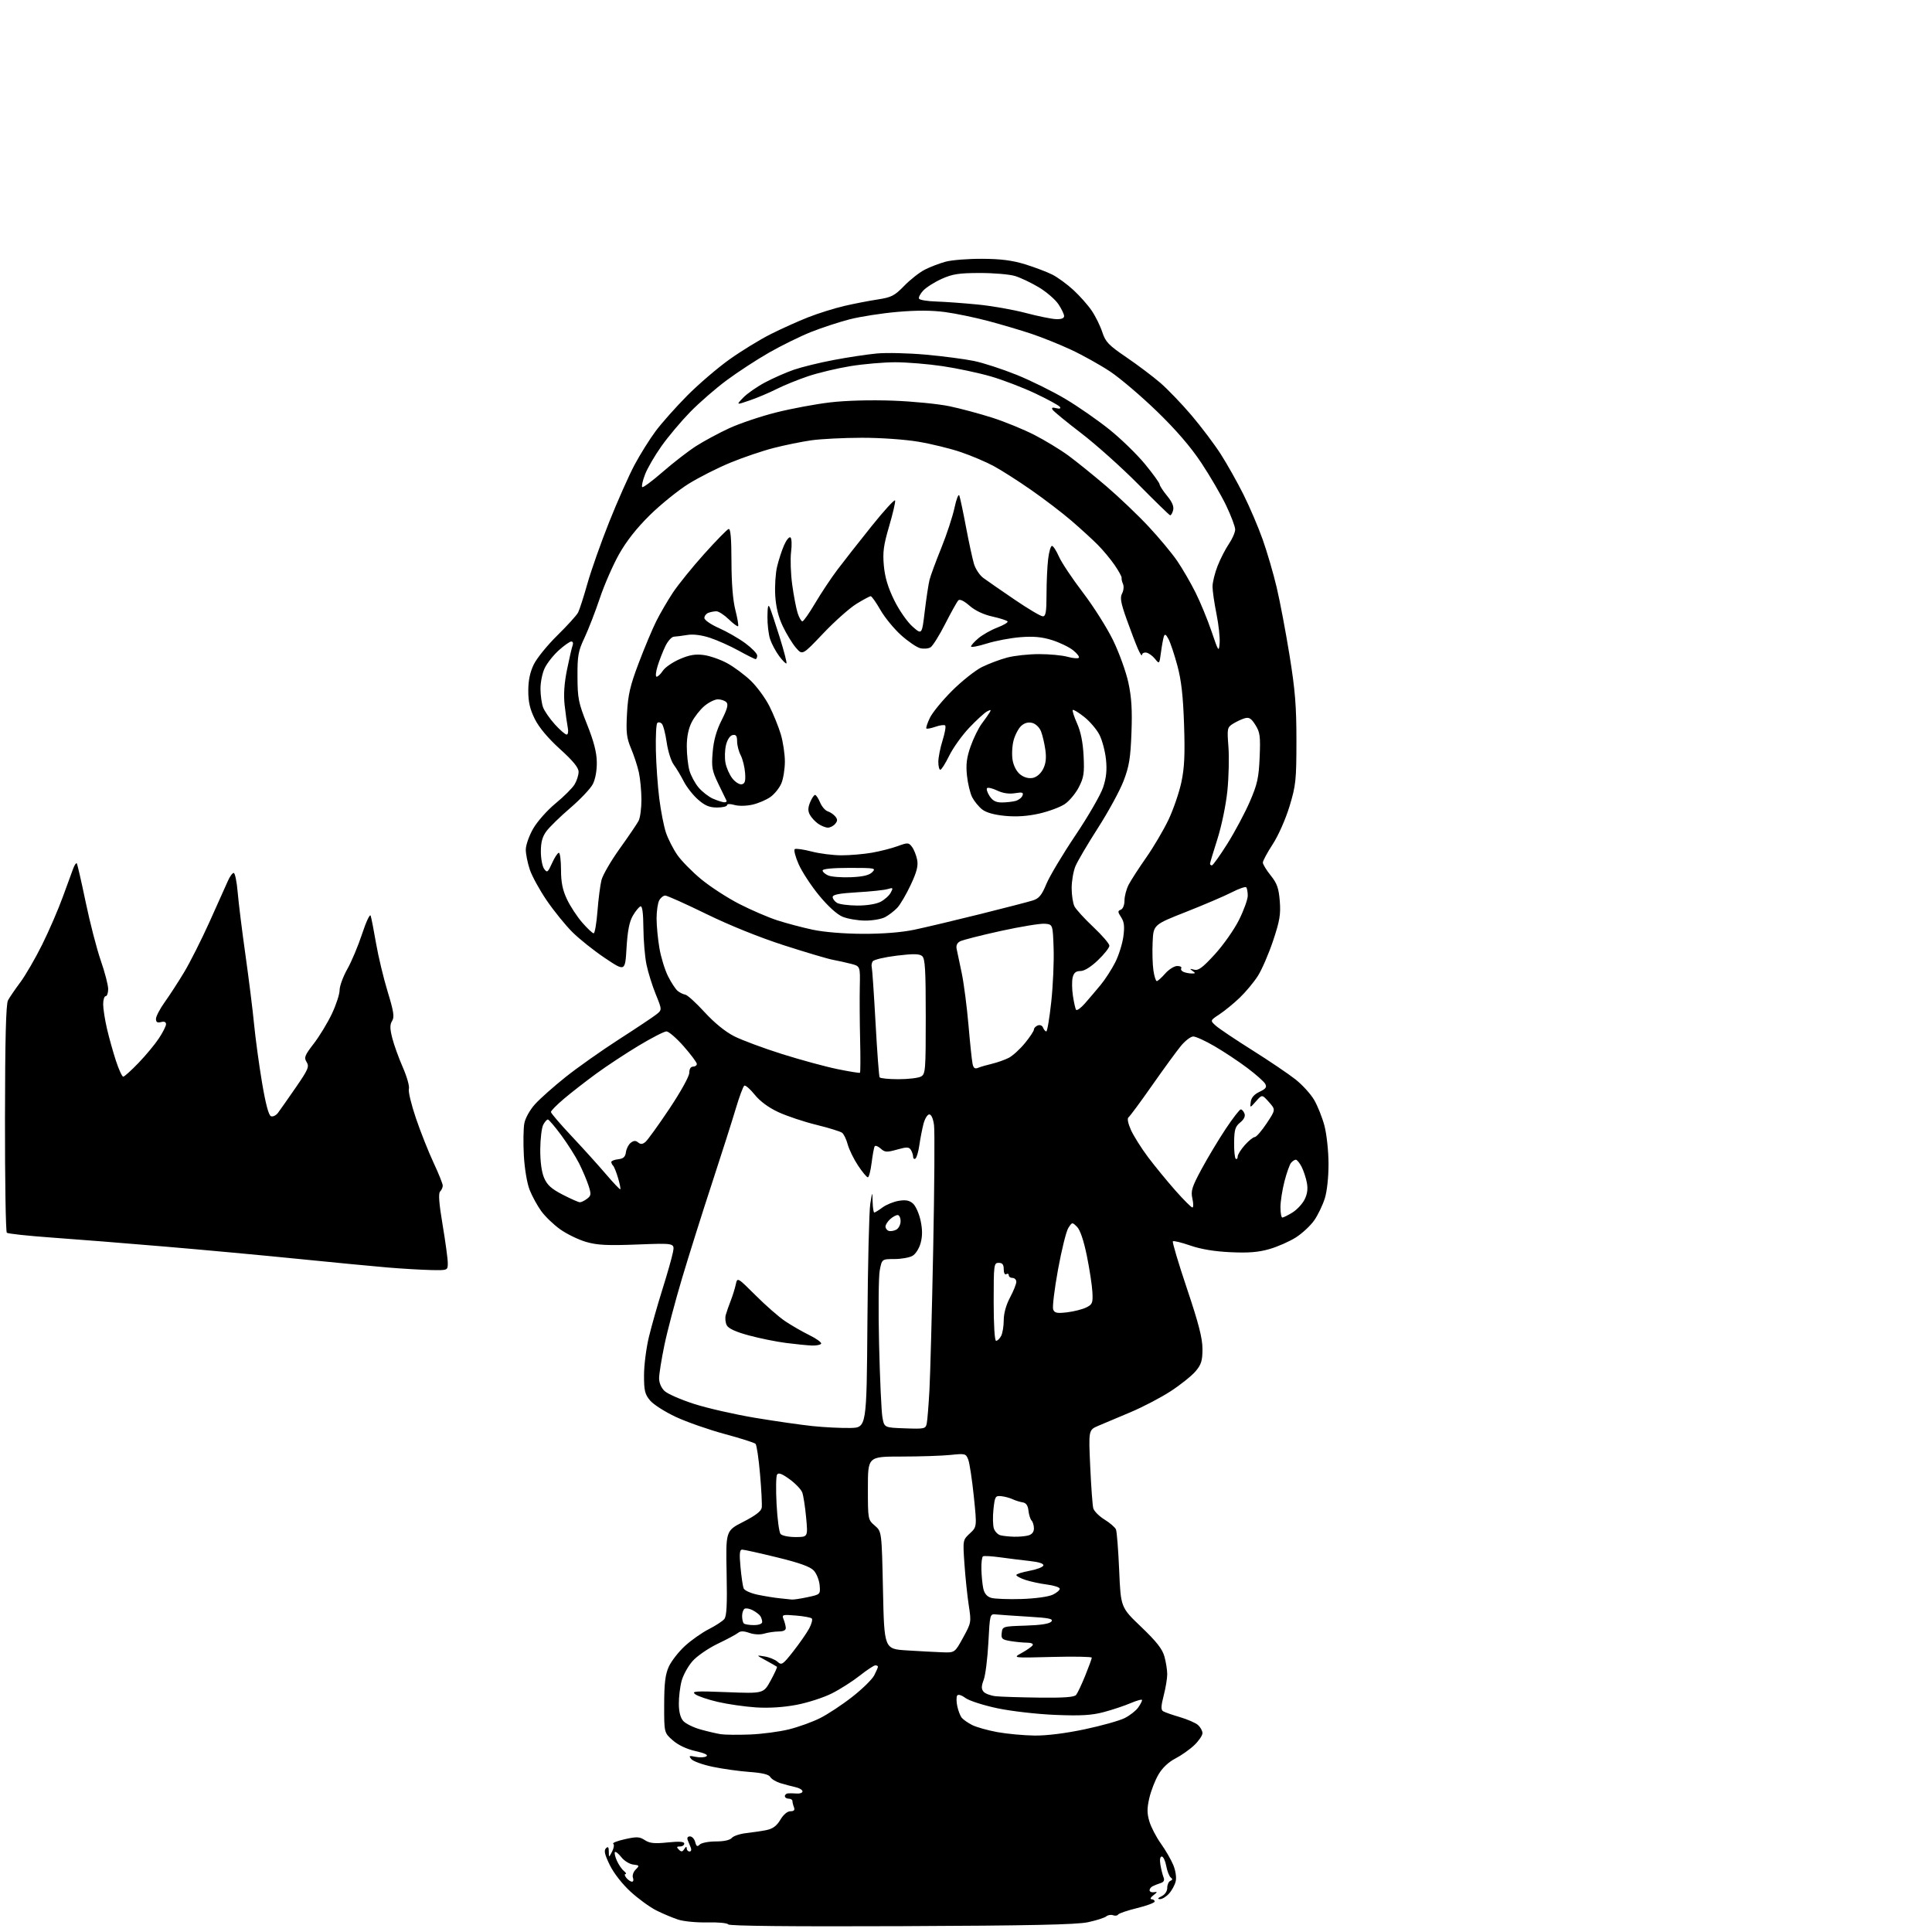<?xml version="1.0" encoding="UTF-8" standalone="no"?>
<svg 
  version="1.1" 
  xmlns="http://www.w3.org/2000/svg" 
  xmlns:xlink="http://www.w3.org/1999/xlink" 
  xmlns:svg="http://www.w3.org/2000/svg"
  xmlns:rdf="http://www.w3.org/1999/02/22-rdf-syntax-ns#"
  xmlns:cc="http://creativecommons.org/ns#"
  xmlns:dc="http://purl.org/dc/elements/1.1/"
  viewBox="0 0 768 768"
  width="768"
  height="768"
>
<style>svg {background-color: white; }</style>"
<path stroke="none" fill="black" fill-rule="evenodd" d="M358.30,765.68C314.27,765.86 289.88,765.61 289.48,764.98C289.15,764.43 285.42,764.08 281.19,764.18C276.92,764.29 271.72,763.79 269.50,763.05C267.30,762.32 263.43,760.69 260.89,759.42C258.35,758.15 253.76,754.81 250.68,751.99C247.37,748.96 243.99,744.64 242.40,741.38C240.38,737.26 240.00,735.60 240.86,734.74C241.71,733.89 242.00,734.21 242.01,736.05C242.03,738.50 242.03,738.50 243.33,736.00C244.04,734.62 244.24,733.24 243.77,732.92C243.31,732.60 245.39,731.78 248.41,731.11C253.14,730.05 254.22,730.10 256.33,731.48C258.26,732.74 260.16,732.94 265.38,732.40C270.06,731.92 272.00,732.06 272.00,732.86C272.00,733.49 271.24,734.00 270.30,734.00C268.95,734.00 268.85,734.25 269.84,735.24C270.83,736.23 271.28,736.18 272.03,734.99C272.66,734.00 272.97,733.92 272.98,734.75C272.99,735.44 273.50,736.00 274.11,736.00C274.72,736.00 274.94,735.33 274.61,734.50C274.27,733.67 273.73,732.33 273.39,731.50C273.02,730.57 273.35,730.00 274.28,730.00C275.10,730.00 276.03,731.00 276.35,732.23C276.81,734.00 277.19,734.21 278.17,733.23C278.85,732.55 281.73,732.00 284.58,732.00C287.81,732.00 290.19,731.47 290.92,730.59C291.56,729.82 294.21,728.95 296.79,728.67C299.38,728.38 303.01,727.83 304.86,727.44C307.22,726.95 308.82,725.73 310.21,723.37C311.42,721.32 312.99,720.00 314.21,720.00C315.63,720.00 316.04,719.54 315.61,718.42C315.27,717.55 315.00,716.42 315.00,715.92C315.00,715.41 314.32,715.00 313.50,715.00C312.68,715.00 312.00,714.55 312.00,714.00C312.00,713.45 312.56,712.95 313.25,712.89C313.94,712.83 315.51,712.86 316.75,712.96C317.99,713.06 319.00,712.67 319.00,712.09C319.00,711.51 317.76,710.76 316.25,710.43C314.74,710.09 312.04,709.38 310.26,708.84C308.47,708.29 306.65,707.19 306.19,706.38C305.64,705.38 302.99,704.74 297.94,704.38C293.85,704.08 287.26,703.16 283.30,702.33C279.34,701.50 275.52,700.13 274.82,699.28C273.70,697.94 273.92,697.82 276.52,698.37C278.16,698.71 280.08,698.62 280.79,698.17C281.63,697.62 280.13,696.90 276.47,696.08C272.95,695.29 269.60,693.71 267.44,691.81C264.00,688.79 264.00,688.79 264.02,677.65C264.04,669.01 264.46,665.60 265.87,662.50C266.88,660.30 269.75,656.62 272.26,654.31C274.77,652.01 279.03,649.01 281.72,647.64C284.42,646.27 287.20,644.46 287.91,643.61C288.87,642.46 289.10,637.87 288.84,625.29C288.50,608.50 288.50,608.50 295.50,604.93C300.26,602.50 302.60,600.72 302.80,599.33C302.97,598.21 302.67,592.22 302.13,586.03C301.60,579.83 300.79,574.39 300.33,573.94C299.87,573.49 294.32,571.72 288.00,570.02C281.68,568.31 272.98,565.27 268.68,563.26C264.38,561.26 259.76,558.32 258.43,556.73C256.35,554.26 256.00,552.81 256.01,546.67C256.01,542.73 256.88,535.90 257.94,531.50C259.00,527.10 261.44,518.51 263.36,512.41C265.28,506.31 267.15,499.70 267.52,497.73C268.20,494.14 268.20,494.14 253.34,494.71C241.40,495.17 237.41,494.97 232.98,493.68C229.94,492.80 225.32,490.55 222.70,488.69C220.08,486.83 216.67,483.55 215.13,481.40C213.58,479.26 211.52,475.48 210.54,473.00C209.51,470.40 208.54,464.63 208.24,459.35C207.97,454.32 208.05,448.56 208.43,446.54C208.82,444.46 210.65,441.18 212.69,438.93C214.65,436.75 220.14,431.88 224.88,428.10C229.62,424.33 239.12,417.62 246.00,413.19C252.88,408.77 259.56,404.31 260.85,403.30C263.20,401.45 263.20,401.45 260.67,395.23C259.28,391.81 257.62,386.50 256.99,383.44C256.35,380.38 255.80,373.84 255.76,368.91C255.71,362.92 255.33,360.06 254.60,360.30C254.01,360.50 252.64,362.16 251.57,363.99C250.18,366.38 249.47,370.01 249.06,376.77C248.50,386.22 248.50,386.22 240.50,380.86C236.10,377.91 230.25,373.25 227.50,370.50C224.75,367.75 220.19,362.12 217.37,358.00C214.55,353.88 211.51,348.35 210.62,345.72C209.73,343.08 209.00,339.48 209.01,337.72C209.01,335.95 210.34,332.19 211.96,329.37C213.59,326.54 217.56,322.06 220.84,319.37C224.10,316.69 227.50,313.31 228.39,311.85C229.27,310.39 230.00,308.13 230.00,306.82C230.00,305.15 227.83,302.49 222.60,297.76C217.84,293.44 214.28,289.20 212.60,285.83C210.67,281.95 210.00,279.07 210.00,274.62C210.00,270.51 210.68,267.22 212.18,264.14C213.37,261.67 217.60,256.46 221.56,252.57C225.53,248.68 229.24,244.58 229.82,243.45C230.39,242.32 232.04,237.18 233.50,232.02C234.95,226.86 238.83,215.86 242.13,207.57C245.44,199.28 249.97,189.06 252.21,184.85C254.45,180.64 258.25,174.57 260.65,171.35C263.05,168.13 268.70,161.79 273.19,157.25C277.69,152.72 285.23,146.26 289.94,142.90C294.65,139.54 301.98,135.04 306.24,132.89C310.50,130.74 317.25,127.70 321.24,126.13C325.23,124.56 331.65,122.55 335.50,121.65C339.35,120.75 345.33,119.59 348.79,119.06C354.37,118.21 355.58,117.59 359.43,113.63C361.82,111.17 365.51,108.27 367.64,107.18C369.77,106.10 373.50,104.67 375.93,104.02C378.36,103.36 384.89,102.85 390.44,102.88C397.84,102.91 402.40,103.50 407.52,105.07C411.36,106.26 416.23,108.11 418.35,109.18C420.47,110.26 424.23,113.01 426.71,115.30C429.19,117.58 432.45,121.26 433.96,123.48C435.47,125.69 437.36,129.53 438.17,132.00C439.45,135.93 440.66,137.20 447.72,142.00C452.16,145.03 458.25,149.61 461.25,152.19C464.24,154.78 469.85,160.63 473.72,165.19C477.59,169.76 482.78,176.65 485.25,180.50C487.72,184.35 491.78,191.55 494.26,196.50C496.74,201.45 500.20,209.55 501.95,214.50C503.71,219.45 506.20,228.00 507.50,233.50C508.80,239.00 511.10,251.15 512.61,260.50C514.84,274.29 515.36,280.71 515.35,294.50C515.34,310.13 515.12,312.23 512.61,320.50C511.06,325.60 508.18,332.13 505.94,335.57C503.77,338.91 502.00,342.20 502.00,342.88C502.00,343.56 503.40,345.86 505.11,347.99C507.64,351.13 508.31,353.04 508.73,358.18C509.15,363.49 508.72,366.04 506.06,374.00C504.31,379.23 501.58,385.52 499.99,388.00C498.40,390.48 495.17,394.35 492.80,396.62C490.44,398.88 486.82,401.84 484.76,403.20C481.02,405.67 481.02,405.67 483.26,407.70C484.49,408.82 491.01,413.20 497.75,417.44C504.49,421.68 512.23,426.91 514.95,429.06C517.67,431.20 521.02,434.88 522.39,437.23C523.77,439.58 525.61,444.20 526.49,447.50C527.36,450.80 528.09,457.55 528.11,462.50C528.13,467.79 527.53,473.50 526.64,476.35C525.81,479.01 523.93,482.94 522.45,485.07C520.98,487.20 517.68,490.27 515.14,491.89C512.59,493.51 507.85,495.60 504.61,496.53C500.24,497.79 496.25,498.11 489.11,497.77C482.78,497.48 477.33,496.57 473.13,495.11C469.63,493.90 466.53,493.14 466.23,493.44C465.94,493.73 468.46,502.21 471.85,512.28C476.49,526.09 478.00,531.98 478.00,536.22C478.00,540.89 477.54,542.40 475.27,545.10C473.76,546.88 469.33,550.44 465.42,552.99C461.51,555.54 454.30,559.31 449.41,561.37C444.51,563.42 438.75,565.85 436.61,566.77C432.71,568.43 432.71,568.43 433.38,582.97C433.74,590.96 434.29,598.42 434.59,599.55C434.89,600.68 436.89,602.70 439.04,604.03C441.20,605.36 443.25,607.13 443.61,607.97C443.97,608.81 444.54,616.13 444.89,624.23C445.52,638.97 445.52,638.97 453.65,646.73C459.73,652.55 462.06,655.51 462.88,658.50C463.49,660.70 463.99,663.86 463.99,665.53C464.00,667.20 463.36,671.02 462.58,674.02C461.52,678.14 461.45,679.67 462.33,680.23C462.98,680.64 465.98,681.69 469.00,682.57C472.02,683.46 475.29,684.88 476.25,685.74C477.21,686.61 478.00,688.05 478.00,688.96C478.00,689.87 476.54,692.01 474.75,693.72C472.96,695.43 469.58,697.82 467.23,699.03C464.52,700.42 462.05,702.76 460.51,705.40C459.16,707.69 457.53,711.90 456.87,714.76C455.93,718.83 455.93,720.84 456.90,724.07C457.58,726.33 459.63,730.28 461.46,732.84C463.29,735.40 465.51,739.23 466.39,741.35C467.32,743.60 467.72,746.32 467.36,747.85C467.02,749.31 465.82,751.51 464.69,752.75C463.57,753.99 461.94,754.97 461.08,754.93C460.01,754.89 460.22,754.52 461.75,753.78C463.10,753.13 464.00,751.79 464.00,750.43C464.00,749.19 464.56,747.94 465.25,747.66C466.14,747.30 466.19,746.92 465.39,746.33C464.79,745.87 463.98,743.81 463.60,741.75C463.22,739.69 462.42,738.00 461.82,738.00C461.15,738.00 460.95,739.24 461.28,741.25C461.58,743.04 462.14,745.28 462.52,746.24C463.00,747.45 462.64,748.16 461.35,748.56C460.33,748.88 458.90,749.45 458.17,749.82C457.44,750.19 456.91,750.95 456.99,751.50C457.07,752.05 457.89,752.35 458.82,752.17C460.18,751.91 460.12,752.14 458.50,753.39C457.39,754.25 457.06,754.95 457.75,754.97C458.44,754.99 459.00,755.40 459.00,755.89C459.00,756.38 455.85,757.56 451.99,758.50C448.14,759.45 444.75,760.60 444.46,761.07C444.17,761.53 443.27,761.66 442.46,761.34C441.64,761.03 440.42,761.24 439.74,761.80C439.06,762.36 435.80,763.40 432.50,764.11C428.00,765.08 409.45,765.47 358.30,765.68zM251.23,748.00C251.77,748.00 251.94,747.29 251.61,746.43C251.28,745.56 251.76,744.10 252.69,743.18C254.27,741.61 254.21,741.48 251.71,741.19C250.24,741.01 248.13,739.71 247.01,738.28C245.89,736.86 244.74,735.93 244.45,736.22C244.16,736.51 244.50,738.04 245.20,739.62C245.90,741.20 247.16,743.05 247.99,743.72C248.82,744.39 249.11,744.95 248.63,744.97C248.15,744.99 248.32,745.67 249.00,746.50C249.68,747.33 250.69,748.00 251.23,748.00zM298.15,689.49C302.91,689.30 309.89,688.38 313.65,687.44C317.42,686.50 322.98,684.50 326.01,682.97C329.05,681.45 334.79,677.66 338.77,674.54C342.75,671.43 346.69,667.58 347.51,665.99C348.33,664.40 349.00,662.85 349.00,662.55C349.00,662.25 348.54,662.00 347.97,662.00C347.40,662.00 344.62,663.84 341.77,666.09C338.93,668.33 333.94,671.52 330.67,673.16C327.41,674.81 321.09,676.85 316.62,677.70C311.40,678.69 305.64,679.05 300.50,678.72C296.10,678.43 289.29,677.45 285.37,676.54C281.45,675.64 277.40,674.26 276.37,673.49C274.75,672.27 276.42,672.16 289.00,672.66C303.50,673.23 303.50,673.23 306.35,668.05C307.91,665.19 309.04,662.72 308.85,662.56C308.66,662.39 306.70,661.27 304.50,660.07C300.50,657.90 300.50,657.90 303.93,658.46C305.82,658.77 308.15,659.73 309.10,660.59C310.71,662.05 311.17,661.74 315.35,656.42C317.83,653.26 320.66,649.19 321.64,647.38C322.61,645.56 323.09,643.76 322.70,643.37C322.32,642.98 319.45,642.45 316.34,642.20C311.10,641.76 310.74,641.87 311.45,643.61C311.88,644.65 312.28,646.17 312.36,647.00C312.46,648.02 311.55,648.51 309.50,648.54C307.85,648.56 305.27,648.94 303.77,649.39C302.14,649.88 299.76,649.76 297.87,649.10C295.59,648.31 294.34,648.31 293.40,649.08C292.68,649.68 289.03,651.64 285.28,653.43C281.54,655.23 277.04,658.33 275.28,660.33C273.52,662.34 271.57,665.87 270.95,668.19C270.32,670.52 269.83,674.62 269.85,677.32C269.87,680.52 270.49,682.88 271.62,684.13C272.57,685.19 275.64,686.69 278.43,687.48C281.22,688.26 284.85,689.11 286.50,689.37C288.15,689.62 293.39,689.68 298.15,689.49zM411.23,689.91C416.05,689.97 423.58,689.03 431.18,687.42C437.89,686.00 445.07,683.99 447.13,682.94C449.18,681.89 451.57,680.02 452.43,678.79C453.30,677.56 454.00,676.22 454.00,675.81C454.00,675.40 451.95,675.95 449.45,677.02C446.95,678.09 442.11,679.70 438.70,680.60C433.87,681.87 429.64,682.11 419.50,681.70C412.26,681.40 402.07,680.24 396.50,679.07C391.00,677.91 385.29,676.08 383.80,674.99C382.14,673.78 380.86,673.41 380.48,674.03C380.13,674.59 380.16,676.50 380.54,678.27C380.92,680.05 381.71,682.09 382.29,682.82C382.88,683.54 384.71,684.84 386.38,685.69C388.04,686.55 392.57,687.83 396.45,688.54C400.33,689.24 406.98,689.86 411.23,689.91zM413.13,674.83C422.99,674.95 427.04,674.65 427.78,673.75C428.34,673.06 429.97,669.61 431.40,666.08C432.83,662.55 434.00,659.34 434.00,658.95C434.00,658.56 426.91,658.43 418.25,658.66C402.50,659.08 402.50,659.08 406.19,657.05C408.21,655.93 410.15,654.56 410.49,654.01C410.86,653.42 409.94,653.00 408.31,652.99C406.76,652.98 403.79,652.70 401.70,652.35C398.31,651.79 397.93,651.43 398.20,649.11C398.50,646.53 398.61,646.50 407.66,646.21C413.76,646.02 417.18,645.48 417.92,644.60C418.82,643.51 417.15,643.15 408.76,642.65C403.12,642.31 397.38,641.91 396.00,641.77C393.50,641.50 393.50,641.50 392.89,653.00C392.55,659.33 391.72,665.97 391.03,667.77C390.08,670.29 390.06,671.37 390.97,672.47C391.62,673.25 393.81,674.06 395.83,674.28C397.85,674.49 405.63,674.74 413.13,674.83zM374.52,656.81C379.54,657.00 379.54,657.00 382.84,650.99C386.09,645.08 386.13,644.86 385.11,638.24C384.54,634.53 383.76,627.15 383.39,621.83C382.72,612.17 382.72,612.17 385.53,609.56C388.35,606.94 388.35,606.94 387.11,594.85C386.42,588.21 385.43,581.63 384.90,580.24C383.98,577.82 383.71,577.75 377.83,578.36C374.46,578.71 365.70,579.00 358.35,579.00C345.00,579.00 345.00,579.00 345.00,591.55C345.00,604.00 345.02,604.11 347.75,606.46C350.50,608.82 350.50,608.82 351.00,632.16C351.50,655.50 351.50,655.50 360.50,656.06C365.45,656.37 371.76,656.71 374.52,656.81zM299.67,646.00C301.67,646.00 302.99,645.50 302.98,644.75C302.98,644.06 302.64,643.00 302.23,642.40C301.83,641.79 300.48,640.76 299.23,640.10C297.98,639.45 296.52,639.18 295.98,639.51C295.44,639.85 295.00,641.14 295.00,642.39C295.00,643.64 295.30,644.97 295.67,645.33C296.03,645.70 297.83,646.00 299.67,646.00zM314.70,635.84C315.36,635.93 318.20,635.51 321.02,634.90C326.13,633.81 326.13,633.80 325.82,630.15C325.64,628.14 324.60,625.52 323.50,624.33C322.08,622.78 317.85,621.26 308.90,619.08C301.97,617.38 295.72,616.00 295.01,616.00C294.01,616.00 293.86,617.59 294.36,622.92C294.71,626.72 295.26,630.52 295.59,631.36C295.92,632.24 298.40,633.35 301.34,633.96C304.18,634.54 308.07,635.17 310.00,635.35C311.93,635.53 314.04,635.75 314.70,635.84zM406.02,635.63C411.56,635.45 416.78,634.73 418.50,633.91C420.12,633.14 421.36,632.05 421.26,631.50C421.15,630.95 418.87,630.22 416.19,629.88C413.50,629.54 409.66,628.71 407.65,628.05C405.64,627.39 404.00,626.51 404.00,626.10C404.00,625.70 406.33,624.95 409.18,624.43C412.03,623.92 414.53,622.97 414.74,622.33C414.98,621.57 413.07,620.93 409.31,620.52C406.11,620.17 400.80,619.51 397.50,619.05C394.20,618.60 391.16,618.42 390.75,618.67C390.34,618.92 390.05,621.23 390.12,623.81C390.18,626.39 390.52,629.83 390.87,631.46C391.30,633.44 392.32,634.66 394.00,635.17C395.38,635.58 400.79,635.79 406.02,635.63zM316.21,611.00C321.17,611.00 321.17,611.00 320.45,603.25C320.06,598.99 319.36,594.50 318.91,593.28C318.45,592.06 316.18,589.69 313.86,588.01C310.81,585.80 309.44,585.30 308.89,586.18C308.47,586.85 308.39,592.15 308.70,597.95C309.01,603.75 309.71,609.06 310.26,609.75C310.81,610.45 313.43,611.00 316.21,611.00zM403.00,610.87C404.93,610.93 407.51,610.70 408.75,610.37C410.21,609.98 411.00,609.00 411.00,607.58C411.00,606.38 410.58,604.97 410.08,604.45C409.57,603.93 409.01,602.15 408.83,600.51C408.60,598.43 407.89,597.42 406.50,597.21C405.40,597.04 403.60,596.47 402.50,595.95C401.40,595.43 399.38,594.89 398.00,594.75C395.67,594.52 395.46,594.87 394.91,600.00C394.59,603.02 394.68,606.47 395.10,607.67C395.53,608.86 396.70,610.04 397.69,610.30C398.69,610.56 401.07,610.81 403.00,610.87zM338.00,567.64C344.50,567.50 344.50,567.50 344.81,525.50C344.98,502.40 345.49,481.25 345.95,478.50C346.77,473.50 346.77,473.50 346.88,477.75C346.95,480.09 347.24,482.00 347.54,482.00C347.84,482.00 349.32,481.09 350.82,479.97C352.33,478.86 355.25,477.67 357.31,477.34C360.08,476.89 361.54,477.18 362.96,478.46C364.01,479.42 365.36,482.45 365.95,485.20C366.70,488.71 366.71,491.36 365.98,494.08C365.39,496.28 363.97,498.51 362.72,499.22C361.50,499.92 358.26,500.49 355.53,500.49C350.57,500.50 350.57,500.50 349.71,505.00C349.24,507.48 349.12,520.75 349.45,534.50C349.78,548.25 350.38,561.30 350.79,563.50C351.53,567.50 351.53,567.50 359.74,567.79C367.59,568.07 367.96,567.98 368.41,565.79C368.66,564.53 369.14,558.55 369.47,552.50C369.80,546.45 370.47,521.25 370.96,496.50C371.45,471.75 371.60,449.59 371.29,447.25C370.95,444.67 370.21,443.00 369.40,443.00C368.67,443.00 367.64,444.69 367.10,446.75C366.57,448.81 365.82,452.64 365.45,455.26C365.08,457.88 364.37,460.27 363.88,460.57C363.40,460.87 362.99,460.53 362.98,459.81C362.98,459.09 362.57,457.87 362.08,457.09C361.33,455.91 360.46,455.89 356.57,456.98C352.49,458.12 351.74,458.08 350.08,456.57C349.04,455.64 347.97,455.24 347.70,455.68C347.42,456.13 346.88,459.09 346.48,462.25C346.09,465.41 345.41,468.00 344.98,468.00C344.54,468.00 342.79,465.89 341.08,463.31C339.37,460.73 337.53,456.96 336.98,454.93C336.43,452.89 335.43,450.81 334.74,450.29C334.06,449.77 329.45,448.35 324.50,447.13C319.55,445.92 312.75,443.64 309.39,442.08C305.50,440.27 302.09,437.76 300.00,435.15C298.19,432.90 296.34,431.29 295.87,431.58C295.41,431.86 293.87,436.01 292.45,440.80C291.03,445.58 286.76,458.95 282.98,470.50C279.19,482.05 273.87,498.95 271.15,508.05C268.43,517.15 265.26,529.16 264.10,534.74C262.95,540.32 262.00,546.24 262.00,547.90C262.00,549.73 262.87,551.74 264.21,552.98C265.43,554.11 270.71,556.42 275.96,558.10C281.20,559.78 292.02,562.24 300.00,563.58C307.97,564.91 318.32,566.40 323.00,566.89C327.68,567.38 334.43,567.71 338.00,567.64zM322.69,534.87C320.94,534.80 316.35,534.34 312.50,533.85C308.65,533.36 302.00,532.02 297.72,530.86C292.55,529.47 289.60,528.12 288.92,526.85C288.35,525.79 288.17,523.93 288.50,522.71C288.84,521.50 289.73,518.92 290.49,517.00C291.24,515.08 292.14,512.19 292.48,510.60C293.11,507.70 293.11,507.70 300.37,514.93C304.35,518.91 309.62,523.52 312.06,525.16C314.50,526.81 318.85,529.32 321.72,530.73C324.59,532.14 326.70,533.68 326.41,534.15C326.12,534.62 324.45,534.94 322.69,534.87zM395.96,533.00C396.50,533.00 397.40,532.13 397.96,531.07C398.53,530.00 399.00,527.19 399.00,524.81C399.00,522.11 399.94,518.71 401.50,515.79C402.88,513.20 404.00,510.40 404.00,509.55C404.00,508.70 403.32,508.00 402.50,508.00C401.68,508.00 401.00,507.52 401.00,506.94C401.00,506.36 400.55,506.16 400.00,506.50C399.43,506.85 399.00,506.01 399.00,504.56C399.00,502.67 398.48,502.00 397.00,502.00C395.09,502.00 395.00,502.67 395.00,517.50C395.00,526.79 395.39,533.00 395.96,533.00zM424.17,521.67C426.85,521.35 430.27,520.49 431.77,519.75C434.25,518.54 434.48,517.97 434.24,513.58C434.10,510.92 433.11,504.45 432.04,499.20C430.79,493.10 429.38,488.94 428.15,487.70C426.22,485.78 426.19,485.78 424.68,488.13C423.84,489.43 422.00,496.87 420.58,504.66C419.16,512.45 418.29,519.59 418.65,520.53C419.19,521.94 420.16,522.14 424.17,521.67zM171.25,504.86C167.54,504.78 159.78,504.32 154.00,503.84C148.22,503.35 132.25,501.82 118.50,500.43C104.75,499.04 80.90,496.83 65.50,495.53C50.10,494.22 29.85,492.61 20.50,491.95C11.15,491.28 3.14,490.42 2.71,490.03C2.28,489.64 1.95,469.18 1.98,444.56C2.02,412.96 2.37,399.17 3.18,397.65C3.81,396.47 6.01,393.25 8.06,390.50C10.11,387.75 14.03,381.00 16.76,375.50C19.49,370.00 23.19,361.45 24.98,356.50C26.77,351.55 28.64,346.43 29.15,345.12C29.66,343.81 30.27,342.94 30.51,343.17C30.74,343.41 32.33,350.30 34.03,358.48C35.73,366.67 38.45,377.18 40.06,381.84C41.68,386.50 43.00,391.60 43.00,393.16C43.00,394.72 42.55,396.00 42.00,396.00C41.45,396.00 41.01,397.46 41.01,399.25C41.02,401.04 41.71,405.43 42.54,409.00C43.37,412.57 44.98,418.31 46.11,421.75C47.24,425.19 48.53,428.00 48.98,428.00C49.43,428.00 52.15,425.55 55.03,422.56C57.92,419.56 61.56,415.18 63.13,412.81C64.71,410.44 65.99,407.89 66.00,407.13C66.00,406.26 65.28,405.95 64.00,406.29C62.55,406.67 62.00,406.32 62.00,405.02C62.00,404.03 63.57,401.03 65.48,398.36C67.40,395.69 70.86,390.35 73.18,386.50C75.50,382.65 80.04,373.65 83.27,366.50C86.51,359.35 89.78,352.04 90.56,350.25C91.33,348.46 92.39,347.00 92.90,347.00C93.41,347.00 94.13,350.49 94.49,354.75C94.85,359.01 96.25,370.26 97.59,379.74C98.92,389.22 100.47,401.59 101.01,407.24C101.56,412.88 102.97,423.28 104.16,430.34C105.58,438.78 106.80,443.37 107.71,443.72C108.47,444.01 109.73,443.41 110.50,442.38C111.28,441.34 114.44,436.84 117.53,432.36C122.52,425.14 123.01,423.99 121.89,422.19C120.77,420.41 121.11,419.54 124.74,414.84C127.00,411.90 130.24,406.57 131.93,403.00C133.62,399.43 135.00,395.19 135.00,393.58C135.00,391.98 136.38,388.22 138.06,385.23C139.75,382.25 142.41,375.91 143.97,371.15C145.54,366.39 147.05,363.18 147.34,364.00C147.62,364.82 148.59,369.77 149.49,375.00C150.39,380.23 152.47,388.87 154.10,394.21C156.51,402.10 156.84,404.28 155.88,405.82C154.96,407.29 154.97,408.83 155.92,412.61C156.60,415.30 158.49,420.56 160.13,424.29C161.77,428.03 162.85,431.89 162.54,432.87C162.23,433.85 163.50,439.12 165.36,444.58C167.22,450.03 170.37,457.99 172.37,462.25C174.37,466.52 176.00,470.59 176.00,471.30C176.00,472.02 175.53,473.07 174.95,473.65C174.21,474.39 174.51,478.38 175.95,486.93C177.08,493.65 178.00,500.47 178.00,502.08C178.00,505.00 178.00,505.00 171.25,504.86zM356.25,488.83C357.21,488.33 358.00,486.82 358.00,485.46C358.00,484.11 357.47,483.00 356.83,483.00C356.18,483.00 354.83,483.74 353.83,484.65C352.82,485.57 352.00,486.88 352.00,487.57C352.00,488.27 352.56,489.04 353.25,489.28C353.94,489.53 355.29,489.32 356.25,488.83zM509.75,484.00C510.16,483.99 511.94,483.11 513.70,482.04C515.46,480.97 517.64,478.66 518.54,476.92C519.67,474.73 519.97,472.65 519.50,470.16C519.13,468.19 518.18,465.32 517.39,463.78C516.60,462.25 515.57,461.00 515.10,461.00C514.63,461.00 513.78,461.56 513.21,462.25C512.64,462.94 511.46,466.26 510.59,469.64C509.72,473.02 509.00,477.64 509.00,479.89C509.00,482.15 509.34,484.00 509.75,484.00zM474.00,480.00C474.43,480.00 474.43,478.42 474.00,476.48C473.31,473.43 473.78,471.89 477.64,464.73C480.08,460.21 484.40,453.01 487.23,448.75C490.07,444.49 492.77,441.00 493.23,441.00C493.69,441.00 494.35,441.75 494.70,442.66C495.11,443.72 494.50,444.99 492.99,446.21C491.03,447.80 490.64,449.07 490.58,454.15C490.53,457.47 490.84,460.40 491.25,460.65C491.66,460.91 492.00,460.50 492.00,459.74C492.00,458.98 493.28,456.93 494.84,455.18C496.40,453.43 498.18,452.00 498.79,452.00C499.39,452.00 501.52,449.55 503.51,446.56C507.12,441.12 507.12,441.12 504.41,438.08C501.70,435.04 501.70,435.04 499.29,437.77C496.87,440.50 496.87,440.50 497.19,438.01C497.39,436.35 498.57,435.01 500.68,434.01C503.22,432.81 503.67,432.16 502.93,430.83C502.41,429.91 499.21,427.07 495.81,424.52C492.42,421.97 486.60,418.10 482.89,415.94C479.19,413.77 475.33,412.01 474.33,412.02C473.32,412.03 471.12,413.72 469.43,415.77C467.74,417.82 462.57,424.90 457.95,431.50C453.33,438.10 449.11,443.80 448.59,444.17C448.01,444.58 448.40,446.57 449.56,449.17C450.63,451.55 453.70,456.43 456.38,460.00C459.07,463.57 463.96,469.54 467.24,473.25C470.52,476.96 473.56,480.00 474.00,480.00zM230.50,477.92C231.05,477.93 232.33,477.31 233.35,476.54C235.00,475.29 235.06,474.72 233.96,471.32C233.28,469.22 231.60,465.25 230.22,462.50C228.84,459.76 225.64,454.70 223.11,451.27C220.57,447.85 218.18,445.03 217.79,445.02C217.39,445.01 216.56,445.95 215.95,447.10C215.33,448.26 214.80,452.64 214.76,456.85C214.73,461.70 215.28,465.86 216.28,468.20C217.50,471.06 219.17,472.57 223.68,474.90C226.88,476.55 229.95,477.91 230.50,477.92zM246.59,472.75C246.77,472.57 246.36,470.56 245.69,468.28C245.02,466.00 244.14,463.80 243.73,463.40C243.33,463.00 243.00,462.32 243.00,461.90C243.00,461.48 244.24,460.99 245.75,460.82C247.82,460.58 248.58,459.88 248.82,458.00C249.00,456.62 249.86,454.95 250.74,454.27C251.91,453.36 252.69,453.33 253.67,454.14C254.65,454.96 255.41,454.90 256.57,453.94C257.43,453.23 261.71,447.30 266.07,440.78C270.60,433.99 274.00,427.86 274.00,426.46C274.00,424.94 274.57,424.00 275.50,424.00C276.32,424.00 277.00,423.52 277.00,422.93C277.00,422.35 274.65,419.20 271.78,415.93C268.91,412.67 265.82,410.00 264.93,410.00C264.03,410.00 259.07,412.55 253.90,415.66C248.73,418.77 241.12,423.78 237.00,426.80C232.88,429.82 227.14,434.28 224.25,436.72C221.36,439.16 219.00,441.55 219.00,442.03C219.00,442.51 222.72,446.86 227.28,451.70C231.83,456.54 237.96,463.33 240.91,466.79C243.85,470.24 246.41,472.93 246.59,472.75zM357.12,429.00C360.98,429.00 365.00,428.53 366.07,427.96C367.89,426.99 368.00,425.65 368.00,404.09C368.00,385.34 367.74,381.03 366.55,380.04C365.44,379.12 363.03,379.09 356.37,379.90C351.56,380.49 347.31,381.50 346.91,382.15C346.51,382.79 346.34,383.81 346.53,384.41C346.72,385.01 347.40,394.95 348.04,406.50C348.67,418.05 349.40,427.84 349.66,428.25C349.91,428.66 353.27,429.00 357.12,429.00zM341.86,426.44C342.05,426.26 342.08,420.35 341.91,413.31C341.74,406.26 341.69,396.80 341.78,392.28C341.96,384.07 341.96,384.07 338.23,383.12C336.18,382.59 332.93,381.88 331.00,381.52C329.07,381.17 320.36,378.58 311.63,375.77C301.95,372.65 289.91,367.80 280.79,363.33C272.55,359.30 265.20,356.00 264.44,356.00C263.69,356.00 262.60,356.87 262.04,357.93C261.47,359.00 261.00,362.22 261.00,365.10C261.00,367.98 261.51,373.30 262.13,376.92C262.75,380.54 264.29,385.55 265.55,388.06C266.81,390.57 268.53,393.20 269.37,393.89C270.21,394.59 271.58,395.26 272.40,395.38C273.23,395.50 276.69,398.64 280.09,402.36C284.02,406.64 288.34,410.15 291.90,411.95C295.00,413.51 303.55,416.69 310.91,419.01C318.27,421.33 328.17,424.02 332.90,424.99C337.63,425.96 341.66,426.61 341.86,426.44zM388.79,424.48C389.73,424.09 392.23,423.36 394.36,422.86C396.48,422.35 399.48,421.29 401.03,420.49C402.57,419.69 405.45,417.07 407.42,414.66C409.39,412.26 411.00,409.83 411.00,409.25C411.00,408.68 411.69,407.95 412.54,407.62C413.41,407.29 414.32,407.67 414.64,408.52C414.96,409.33 415.53,410.00 415.92,410.00C416.31,410.00 417.19,404.71 417.89,398.25C418.59,391.79 419.01,382.23 418.83,377.00C418.50,367.50 418.50,367.50 415.41,367.20C413.71,367.03 405.84,368.32 397.91,370.05C389.99,371.79 382.67,373.65 381.65,374.19C380.42,374.85 379.97,375.90 380.31,377.34C380.59,378.53 381.50,382.88 382.34,387.00C383.18,391.12 384.37,400.35 384.99,407.50C385.60,414.65 386.33,421.55 386.60,422.84C386.96,424.59 387.52,425.00 388.79,424.48zM431.26,398.89C432.90,397.02 435.72,393.70 437.54,391.50C439.35,389.30 441.97,385.24 443.35,382.49C444.74,379.73 446.18,375.12 446.56,372.25C447.09,368.28 446.88,366.46 445.66,364.61C444.29,362.51 444.27,362.11 445.54,361.62C446.38,361.30 447.00,359.76 447.00,357.98C447.00,356.29 447.74,353.46 448.65,351.70C449.56,349.94 452.70,345.08 455.63,340.90C458.56,336.72 462.54,329.95 464.49,325.87C466.43,321.78 468.73,315.07 469.61,310.96C470.84,305.20 471.08,299.97 470.68,288.00C470.30,276.62 469.59,270.39 468.02,264.58C466.84,260.22 465.27,255.49 464.52,254.08C463.50,252.15 463.03,251.88 462.65,253.00C462.38,253.82 461.86,256.65 461.51,259.28C460.87,264.05 460.86,264.05 459.09,261.86C458.11,260.65 456.56,259.55 455.65,259.42C454.74,259.29 453.98,259.70 453.96,260.34C453.94,260.98 453.23,259.93 452.37,258.00C451.52,256.07 449.50,250.78 447.88,246.24C445.52,239.62 445.16,237.57 446.05,235.91C446.66,234.78 446.82,233.09 446.42,232.17C446.01,231.25 445.76,230.14 445.86,229.70C445.95,229.26 444.70,226.98 443.08,224.62C441.46,222.26 438.42,218.61 436.32,216.51C434.22,214.40 429.54,210.13 425.91,207.00C422.29,203.88 415.09,198.38 409.91,194.78C404.74,191.17 398.02,186.89 395.00,185.26C391.97,183.63 386.12,181.14 382.00,179.74C377.87,178.33 370.26,176.46 365.07,175.59C359.72,174.69 350.00,174.01 342.57,174.02C335.38,174.03 326.35,174.49 322.50,175.03C318.65,175.58 311.90,176.96 307.50,178.09C303.10,179.22 295.37,181.84 290.33,183.92C285.28,186.00 277.80,189.79 273.70,192.34C269.60,194.90 262.69,200.48 258.35,204.74C253.09,209.91 248.99,215.12 246.05,220.36C243.63,224.68 240.19,232.56 238.42,237.86C236.64,243.16 233.91,250.20 232.36,253.50C229.85,258.80 229.52,260.60 229.56,269.00C229.59,277.61 229.95,279.39 233.38,288.00C236.07,294.73 237.19,299.10 237.24,303.00C237.29,306.30 236.65,309.78 235.65,311.71C234.74,313.47 230.73,317.71 226.75,321.13C222.76,324.55 218.49,328.71 217.25,330.37C215.60,332.58 215.00,334.76 215.00,338.50C215.00,341.32 215.59,344.42 216.31,345.40C217.50,347.03 217.77,346.83 219.46,343.09C220.47,340.84 221.69,339.00 222.15,339.00C222.62,339.00 223.00,342.04 223.01,345.75C223.02,350.76 223.63,353.79 225.39,357.50C226.69,360.25 229.42,364.41 231.46,366.75C233.49,369.09 235.53,371.00 235.99,371.00C236.45,371.00 237.12,367.06 237.50,362.25C237.87,357.44 238.59,351.85 239.10,349.83C239.62,347.80 242.88,342.18 246.36,337.33C249.84,332.47 253.21,327.52 253.84,326.32C254.48,325.11 254.99,321.29 254.98,317.82C254.96,314.34 254.50,309.48 253.95,307.00C253.40,304.52 252.01,300.26 250.85,297.53C249.07,293.30 248.83,291.18 249.25,283.53C249.66,276.13 250.50,272.52 253.91,263.53C256.19,257.50 259.33,250.03 260.87,246.94C262.42,243.85 265.41,238.71 267.53,235.51C269.66,232.32 275.24,225.42 279.95,220.18C284.65,214.94 289.01,210.49 289.62,210.29C290.41,210.03 290.75,213.83 290.77,223.21C290.78,231.80 291.33,238.62 292.32,242.49C293.16,245.79 293.65,248.68 293.41,248.92C293.17,249.17 291.49,247.93 289.69,246.18C287.88,244.43 285.68,243.00 284.78,243.00C283.89,243.00 282.45,243.27 281.58,243.61C280.71,243.94 280.00,244.87 280.00,245.66C280.00,246.46 282.57,248.25 285.75,249.65C288.91,251.05 293.64,253.76 296.25,255.68C298.86,257.60 301.00,259.81 301.00,260.59C301.00,261.36 300.71,262.00 300.35,262.00C299.99,262.00 296.95,260.48 293.60,258.63C290.24,256.78 285.11,254.48 282.19,253.53C278.82,252.43 275.52,252.02 273.19,252.41C271.16,252.75 268.78,253.05 267.90,253.09C267.02,253.12 265.49,254.80 264.51,256.82C263.53,258.85 262.13,262.41 261.41,264.75C260.68,267.09 260.51,269.00 261.02,269.00C261.54,269.00 262.66,267.92 263.52,266.60C264.39,265.28 267.41,263.21 270.24,261.99C274.12,260.32 276.46,259.93 279.80,260.39C282.23,260.72 286.40,262.18 289.08,263.64C291.75,265.09 295.96,268.22 298.43,270.58C300.89,272.95 304.23,277.50 305.84,280.69C307.46,283.89 309.50,288.94 310.39,291.93C311.27,294.92 312.00,299.77 312.00,302.71C312.00,305.66 311.38,309.56 310.61,311.38C309.85,313.21 307.89,315.65 306.26,316.81C304.63,317.97 301.40,319.35 299.08,319.87C296.68,320.41 293.59,320.46 291.93,319.98C290.19,319.48 289.00,319.52 289.00,320.07C289.00,320.58 287.22,321.00 285.03,321.00C282.01,321.00 280.22,320.25 277.48,317.84C275.50,316.11 272.95,312.86 271.81,310.63C270.67,308.39 268.87,305.39 267.82,303.97C266.76,302.54 265.50,298.53 265.01,295.04C264.51,291.56 263.64,288.24 263.07,287.67C262.50,287.10 261.69,286.98 261.27,287.41C260.85,287.84 260.60,292.76 260.72,298.34C260.84,303.93 261.45,312.55 262.08,317.50C262.70,322.45 263.90,328.52 264.73,331.00C265.57,333.48 267.58,337.43 269.20,339.79C270.82,342.15 275.13,346.54 278.77,349.54C282.41,352.54 289.24,356.97 293.94,359.37C298.65,361.78 305.43,364.70 309.00,365.85C312.57,367.01 318.88,368.68 323.00,369.56C327.51,370.53 335.48,371.18 343.00,371.21C351.03,371.23 358.36,370.65 363.50,369.57C367.90,368.64 379.60,365.87 389.50,363.40C399.40,360.93 408.88,358.48 410.57,357.94C413.03,357.16 414.11,355.84 415.97,351.35C417.25,348.27 422.45,339.57 427.52,332.03C432.59,324.48 437.53,315.93 438.50,313.01C439.78,309.15 440.09,306.12 439.64,301.85C439.30,298.62 438.14,294.23 437.05,292.10C435.96,289.97 433.24,286.77 430.99,284.99C428.75,283.21 426.70,281.97 426.44,282.22C426.19,282.48 426.96,284.90 428.16,287.60C429.63,290.88 430.48,295.14 430.75,300.50C431.09,307.39 430.82,309.13 428.82,312.99C427.54,315.46 425.02,318.47 423.21,319.67C421.39,320.88 416.85,322.56 413.11,323.41C408.51,324.45 404.14,324.75 399.60,324.33C395.23,323.92 392.03,323.02 390.42,321.76C389.07,320.70 387.29,318.52 386.47,316.94C385.65,315.35 384.71,311.45 384.38,308.28C383.92,303.85 384.27,301.14 385.85,296.65C386.99,293.43 388.98,289.38 390.28,287.65C391.58,285.92 393.00,283.89 393.44,283.15C394.07,282.09 393.84,282.02 392.35,282.81C391.31,283.37 388.12,286.30 385.26,289.31C382.41,292.33 378.84,297.32 377.33,300.40C375.82,303.48 374.23,306.00 373.79,306.00C373.36,306.00 373.00,304.58 373.00,302.84C373.00,301.10 373.76,297.28 374.68,294.35C375.60,291.42 376.08,288.74 375.73,288.40C375.38,288.05 373.66,288.27 371.89,288.89C370.12,289.50 368.49,289.82 368.25,289.59C368.02,289.35 368.63,287.47 369.62,285.40C370.60,283.32 374.59,278.45 378.49,274.56C382.39,270.68 387.74,266.44 390.38,265.14C393.02,263.84 397.50,262.15 400.34,261.40C403.18,260.64 408.88,260.02 413.00,260.02C417.12,260.01 422.23,260.49 424.34,261.08C426.46,261.67 428.48,261.85 428.84,261.48C429.20,261.12 428.19,259.78 426.59,258.50C424.99,257.22 421.22,255.40 418.21,254.45C414.19,253.19 410.85,252.88 405.62,253.29C401.70,253.60 395.69,254.74 392.25,255.82C388.81,256.90 386.00,257.43 386.00,256.98C386.00,256.54 387.33,255.06 388.96,253.69C390.59,252.32 393.95,250.42 396.44,249.47C398.93,248.52 400.76,247.43 400.53,247.04C400.29,246.65 397.57,245.77 394.48,245.08C390.92,244.29 387.60,242.71 385.39,240.77C383.22,238.87 381.54,238.06 380.96,238.64C380.45,239.15 378.11,243.34 375.76,247.95C373.42,252.56 370.78,256.78 369.90,257.32C369.03,257.85 367.17,258.01 365.78,257.66C364.38,257.31 360.96,254.97 358.16,252.46C355.37,249.94 351.68,245.44 349.97,242.45C348.26,239.45 346.52,237.00 346.12,237.00C345.72,237.00 343.17,238.37 340.45,240.04C337.73,241.72 331.78,247.00 327.24,251.79C318.98,260.50 318.98,260.50 316.40,257.50C314.98,255.85 312.64,252.03 311.20,249.00C309.42,245.28 308.45,241.31 308.17,236.73C307.95,233.01 308.28,227.83 308.91,225.23C309.53,222.63 310.77,218.82 311.66,216.78C312.55,214.73 313.69,213.31 314.20,213.62C314.71,213.94 314.83,216.51 314.47,219.36C314.12,222.20 314.32,228.12 314.93,232.52C315.53,236.91 316.51,241.96 317.09,243.75C317.68,245.54 318.52,247.00 318.96,247.00C319.41,247.00 321.70,243.74 324.05,239.75C326.41,235.76 330.37,229.80 332.86,226.50C335.34,223.20 341.45,215.42 346.43,209.21C351.40,203.00 355.63,198.38 355.82,198.95C356.00,199.51 354.94,204.11 353.45,209.17C351.22,216.74 350.85,219.52 351.35,224.93C351.78,229.54 353.01,233.64 355.49,238.65C357.44,242.62 360.68,247.26 362.75,249.08C366.48,252.36 366.48,252.36 367.61,242.93C368.24,237.74 369.09,232.15 369.50,230.50C369.91,228.85 372.02,223.14 374.18,217.81C376.34,212.48 378.70,205.28 379.44,201.81C380.17,198.34 381.03,196.18 381.35,197.00C381.66,197.82 382.86,203.45 384.00,209.50C385.14,215.55 386.57,222.15 387.17,224.16C387.77,226.17 389.44,228.68 390.88,229.74C392.32,230.80 397.90,234.67 403.28,238.33C408.66,242.00 413.72,245.00 414.53,245.00C415.71,245.00 416.00,243.28 416.01,236.25C416.01,231.44 416.30,225.14 416.65,222.25C416.99,219.36 417.68,217.00 418.17,217.00C418.67,217.00 419.91,218.91 420.94,221.25C421.97,223.59 426.24,230.00 430.44,235.50C434.64,241.00 440.05,249.55 442.46,254.50C444.87,259.45 447.61,267.02 448.54,271.33C449.81,277.20 450.12,282.20 449.77,291.33C449.39,301.43 448.85,304.69 446.61,310.50C445.13,314.35 440.56,322.72 436.47,329.10C432.38,335.48 428.34,342.33 427.51,344.32C426.68,346.31 426.00,350.23 426.00,353.03C426.00,355.84 426.51,359.11 427.13,360.32C427.75,361.52 431.12,365.21 434.63,368.52C438.13,371.82 441.00,375.16 441.00,375.94C441.00,376.71 438.97,379.29 436.48,381.67C433.65,384.38 431.04,386.00 429.50,386.00C427.70,386.00 426.87,386.68 426.41,388.51C426.06,389.89 426.10,393.16 426.49,395.76C426.88,398.37 427.44,400.90 427.74,401.39C428.04,401.87 429.63,400.75 431.26,398.89zM459.84,390.00C460.23,390.00 461.74,388.65 463.19,387.00C464.63,385.35 466.79,384.00 467.97,384.00C469.15,384.00 469.87,384.40 469.56,384.90C469.26,385.39 469.72,386.06 470.59,386.40C471.45,386.73 472.91,386.99 473.83,386.98C475.28,386.97 475.30,386.83 474.00,385.92C472.81,385.08 472.94,384.99 474.63,385.46C476.34,385.94 478.00,384.72 482.89,379.38C486.26,375.70 490.59,369.55 492.51,365.71C494.43,361.87 496.00,357.52 496.00,356.03C496.00,354.55 495.72,353.05 495.38,352.71C495.04,352.37 492.45,353.27 489.63,354.72C486.81,356.17 478.65,359.66 471.50,362.48C458.50,367.60 458.50,367.60 458.19,374.55C458.01,378.37 458.15,383.41 458.50,385.75C458.84,388.09 459.44,390.00 459.84,390.00zM343.80,365.95C340.88,365.92 336.89,365.23 334.92,364.41C332.72,363.50 329.11,360.22 325.62,355.97C322.47,352.15 318.81,346.56 317.48,343.55C316.15,340.54 315.46,337.83 315.95,337.53C316.44,337.23 319.44,337.66 322.63,338.49C325.81,339.32 331.17,340.00 334.53,340.00C337.88,340.00 343.30,339.54 346.57,338.97C349.83,338.40 354.44,337.23 356.81,336.36C360.87,334.88 361.21,334.90 362.53,336.64C363.30,337.66 364.22,339.95 364.57,341.72C365.06,344.17 364.45,346.58 362.04,351.72C360.30,355.45 357.89,359.56 356.69,360.85C355.48,362.13 353.28,363.82 351.80,364.60C350.31,365.37 346.71,365.98 343.80,365.95zM340.80,359.97C344.52,359.99 348.30,359.38 350.02,358.49C351.63,357.66 353.46,356.02 354.08,354.84C355.13,352.88 355.03,352.77 352.86,353.42C351.56,353.82 346.11,354.40 340.75,354.70C333.64,355.12 331.00,355.62 331.00,356.58C331.00,357.31 331.79,358.36 332.75,358.92C333.71,359.48 337.33,359.95 340.80,359.97zM338.25,348.71C343.01,348.51 345.50,347.93 346.71,346.72C348.33,345.09 347.84,345.00 337.71,345.00C331.02,345.00 327.00,345.39 327.00,346.03C327.00,346.60 328.01,347.49 329.25,348.02C330.49,348.55 334.54,348.86 338.25,348.71zM481.75,344.00C482.16,344.00 484.94,340.10 487.93,335.35C490.91,330.59 494.92,323.07 496.84,318.63C499.82,311.73 500.38,309.19 500.73,301.03C501.08,292.67 500.88,291.09 499.04,288.19C497.37,285.53 496.52,285.01 494.73,285.54C493.50,285.91 491.43,286.89 490.11,287.72C487.84,289.15 487.76,289.59 488.32,296.86C488.64,301.06 488.45,308.96 487.90,314.40C487.33,319.97 485.60,328.33 483.95,333.51C482.33,338.57 481.00,343.00 481.00,343.35C481.00,343.71 481.34,344.00 481.75,344.00zM329.10,329.00C328.19,329.00 326.45,328.30 325.23,327.45C324.01,326.60 322.52,324.98 321.92,323.86C321.12,322.36 321.15,321.05 322.04,318.91C322.70,317.31 323.58,316.00 324.00,316.00C324.42,316.00 325.31,317.34 325.99,318.97C326.66,320.60 328.03,322.19 329.02,322.51C330.01,322.82 331.37,323.74 332.03,324.54C332.98,325.69 332.98,326.32 332.00,327.50C331.32,328.32 330.01,329.00 329.10,329.00zM287.83,318.92C288.57,318.96 289.00,318.66 288.79,318.25C288.58,317.84 287.13,314.85 285.57,311.62C283.04,306.37 282.79,305.00 283.30,298.97C283.69,294.28 284.79,290.38 286.88,286.25C289.13,281.78 289.60,280.00 288.74,279.14C288.11,278.51 286.60,278.00 285.38,278.00C284.15,278.00 281.75,279.18 280.03,280.63C278.32,282.07 276.03,284.98 274.96,287.09C273.68,289.59 273.00,292.93 273.01,296.71C273.01,299.89 273.48,304.17 274.04,306.22C274.61,308.26 276.24,311.32 277.67,313.02C279.10,314.71 281.67,316.72 283.38,317.47C285.10,318.22 287.10,318.87 287.83,318.92zM398.27,318.99C400.05,318.98 402.48,318.71 403.68,318.39C404.88,318.07 406.13,317.11 406.45,316.27C406.94,315.00 406.41,314.83 403.45,315.31C401.12,315.69 398.65,315.33 396.44,314.27C394.56,313.37 392.73,312.93 392.38,313.29C392.02,313.65 392.48,315.08 393.39,316.47C394.60,318.32 395.91,319.00 398.27,318.99zM294.86,311.77C296.13,311.51 296.43,310.49 296.18,307.20C296.00,304.87 295.22,301.73 294.44,300.23C293.65,298.73 293.01,296.23 293.01,294.68C293.00,292.53 292.58,291.93 291.25,292.19C290.20,292.39 289.15,293.95 288.61,296.11C288.12,298.08 288.02,301.30 288.39,303.25C288.75,305.20 289.99,307.99 291.14,309.45C292.29,310.91 293.96,311.95 294.86,311.77zM410.51,309.24C412.06,308.95 413.69,307.56 414.63,305.74C415.73,303.62 416.00,301.39 415.55,298.12C415.20,295.58 414.42,292.26 413.83,290.74C413.21,289.16 411.71,287.72 410.33,287.37C408.74,286.97 407.25,287.37 405.96,288.54C404.88,289.52 403.51,292.10 402.93,294.27C402.34,296.45 402.16,299.97 402.52,302.11C402.91,304.45 404.12,306.74 405.55,307.86C407.05,309.04 408.89,309.55 410.51,309.24zM225.24,292.00C225.81,292.00 226.01,290.79 225.70,289.25C225.40,287.74 224.84,283.74 224.46,280.37C223.99,276.16 224.28,271.71 225.41,266.13C226.32,261.66 227.32,257.33 227.64,256.51C227.95,255.68 227.72,255.00 227.11,255.00C226.50,255.00 224.25,256.59 222.11,258.52C219.96,260.46 217.44,263.66 216.51,265.63C215.57,267.59 214.83,271.31 214.85,273.88C214.87,276.45 215.34,279.76 215.90,281.23C216.45,282.69 218.56,285.72 220.57,287.95C222.59,290.18 224.69,292.00 225.24,292.00zM312.63,263.71C312.39,263.94 311.09,262.64 309.74,260.82C308.38,258.99 306.76,255.97 306.14,254.10C305.51,252.23 305.03,248.18 305.07,245.10C305.12,241.02 305.37,240.04 306.00,241.50C306.48,242.60 308.26,247.95 309.96,253.39C311.66,258.83 312.86,263.48 312.63,263.71zM484.82,255.63C484.99,253.51 484.43,248.29 483.57,244.04C482.71,239.78 482.00,234.90 482.00,233.19C482.00,231.47 482.91,227.77 484.02,224.96C485.12,222.15 487.15,218.20 488.52,216.19C489.88,214.18 491.00,211.61 491.00,210.49C491.00,209.36 489.39,205.08 487.43,200.97C485.46,196.86 481.01,189.22 477.53,183.98C473.28,177.58 467.48,170.86 459.85,163.47C453.61,157.43 445.26,150.33 441.31,147.70C437.36,145.08 430.38,141.18 425.81,139.05C421.24,136.92 414.12,134.06 410.00,132.69C405.88,131.31 398.23,129.05 393.00,127.65C387.77,126.25 379.98,124.63 375.69,124.05C370.38,123.34 364.27,123.32 356.66,123.99C350.49,124.53 341.99,125.85 337.77,126.93C333.55,128.01 326.59,130.30 322.30,132.01C318.01,133.73 310.53,137.41 305.69,140.18C300.84,142.95 293.28,147.89 288.88,151.15C284.49,154.40 277.95,160.09 274.35,163.78C270.74,167.48 265.61,173.58 262.95,177.34C260.28,181.10 257.34,186.17 256.41,188.61C255.47,191.05 254.97,193.30 255.29,193.62C255.60,193.94 259.28,191.21 263.47,187.56C267.65,183.92 273.62,179.30 276.73,177.31C279.84,175.32 285.76,172.13 289.88,170.23C294.00,168.33 302.36,165.51 308.46,163.97C314.57,162.43 324.27,160.62 330.03,159.95C336.32,159.21 346.28,158.95 355.00,159.27C362.98,159.57 373.10,160.57 377.50,161.50C381.90,162.42 389.55,164.48 394.50,166.06C399.45,167.65 406.95,170.72 411.17,172.88C415.38,175.04 421.46,178.73 424.67,181.08C427.87,183.43 434.65,188.90 439.72,193.23C444.79,197.57 452.37,204.80 456.58,209.31C460.78,213.81 465.91,219.97 467.97,223.00C470.04,226.03 473.30,231.65 475.22,235.50C477.15,239.35 480.02,246.32 481.61,251.00C484.37,259.13 484.51,259.33 484.82,255.63zM465.13,204.83C464.79,204.74 459.10,199.21 452.50,192.53C445.90,185.86 435.70,176.73 429.83,172.23C423.96,167.74 418.83,163.53 418.42,162.87C417.91,162.04 418.34,161.86 419.85,162.25C421.20,162.60 421.76,162.43 421.36,161.78C421.01,161.21 416.62,158.80 411.61,156.43C406.60,154.06 398.59,150.99 393.81,149.61C389.03,148.23 380.42,146.40 374.68,145.55C368.94,144.70 360.48,144.00 355.87,144.00C351.27,144.01 343.26,144.70 338.08,145.54C332.90,146.38 325.34,148.18 321.28,149.54C317.21,150.91 311.56,153.20 308.72,154.64C305.87,156.09 301.08,158.11 298.07,159.15C292.60,161.03 292.60,161.03 295.41,158.10C296.95,156.48 300.86,153.76 304.08,152.04C307.31,150.32 312.49,148.04 315.59,146.97C318.70,145.90 325.79,144.16 331.37,143.11C336.94,142.05 344.65,140.88 348.50,140.52C352.35,140.15 361.12,140.36 368.00,140.98C374.88,141.60 383.51,142.73 387.18,143.49C390.85,144.24 398.48,146.73 404.12,149.00C409.77,151.28 418.52,155.61 423.57,158.62C428.62,161.63 436.50,167.11 441.08,170.80C445.66,174.48 452.00,180.65 455.16,184.50C458.32,188.35 460.93,191.96 460.96,192.52C460.98,193.08 462.33,195.15 463.95,197.12C465.97,199.57 466.72,201.37 466.33,202.85C466.02,204.03 465.48,204.92 465.13,204.83zM419.75,126.86C421.88,126.95 423.00,126.54 423.00,125.65C423.00,124.90 421.97,122.77 420.72,120.90C419.46,119.03 415.97,116.03 412.97,114.22C409.96,112.42 405.70,110.39 403.50,109.72C401.30,109.05 395.00,108.51 389.50,108.52C381.22,108.53 378.61,108.93 374.35,110.85C371.52,112.12 368.21,114.22 366.99,115.51C365.78,116.80 365.04,118.26 365.35,118.76C365.66,119.26 368.75,119.76 372.21,119.86C375.67,119.97 383.05,120.50 388.62,121.05C394.18,121.59 402.73,123.09 407.62,124.38C412.50,125.67 417.96,126.78 419.75,126.86z" />

</svg>